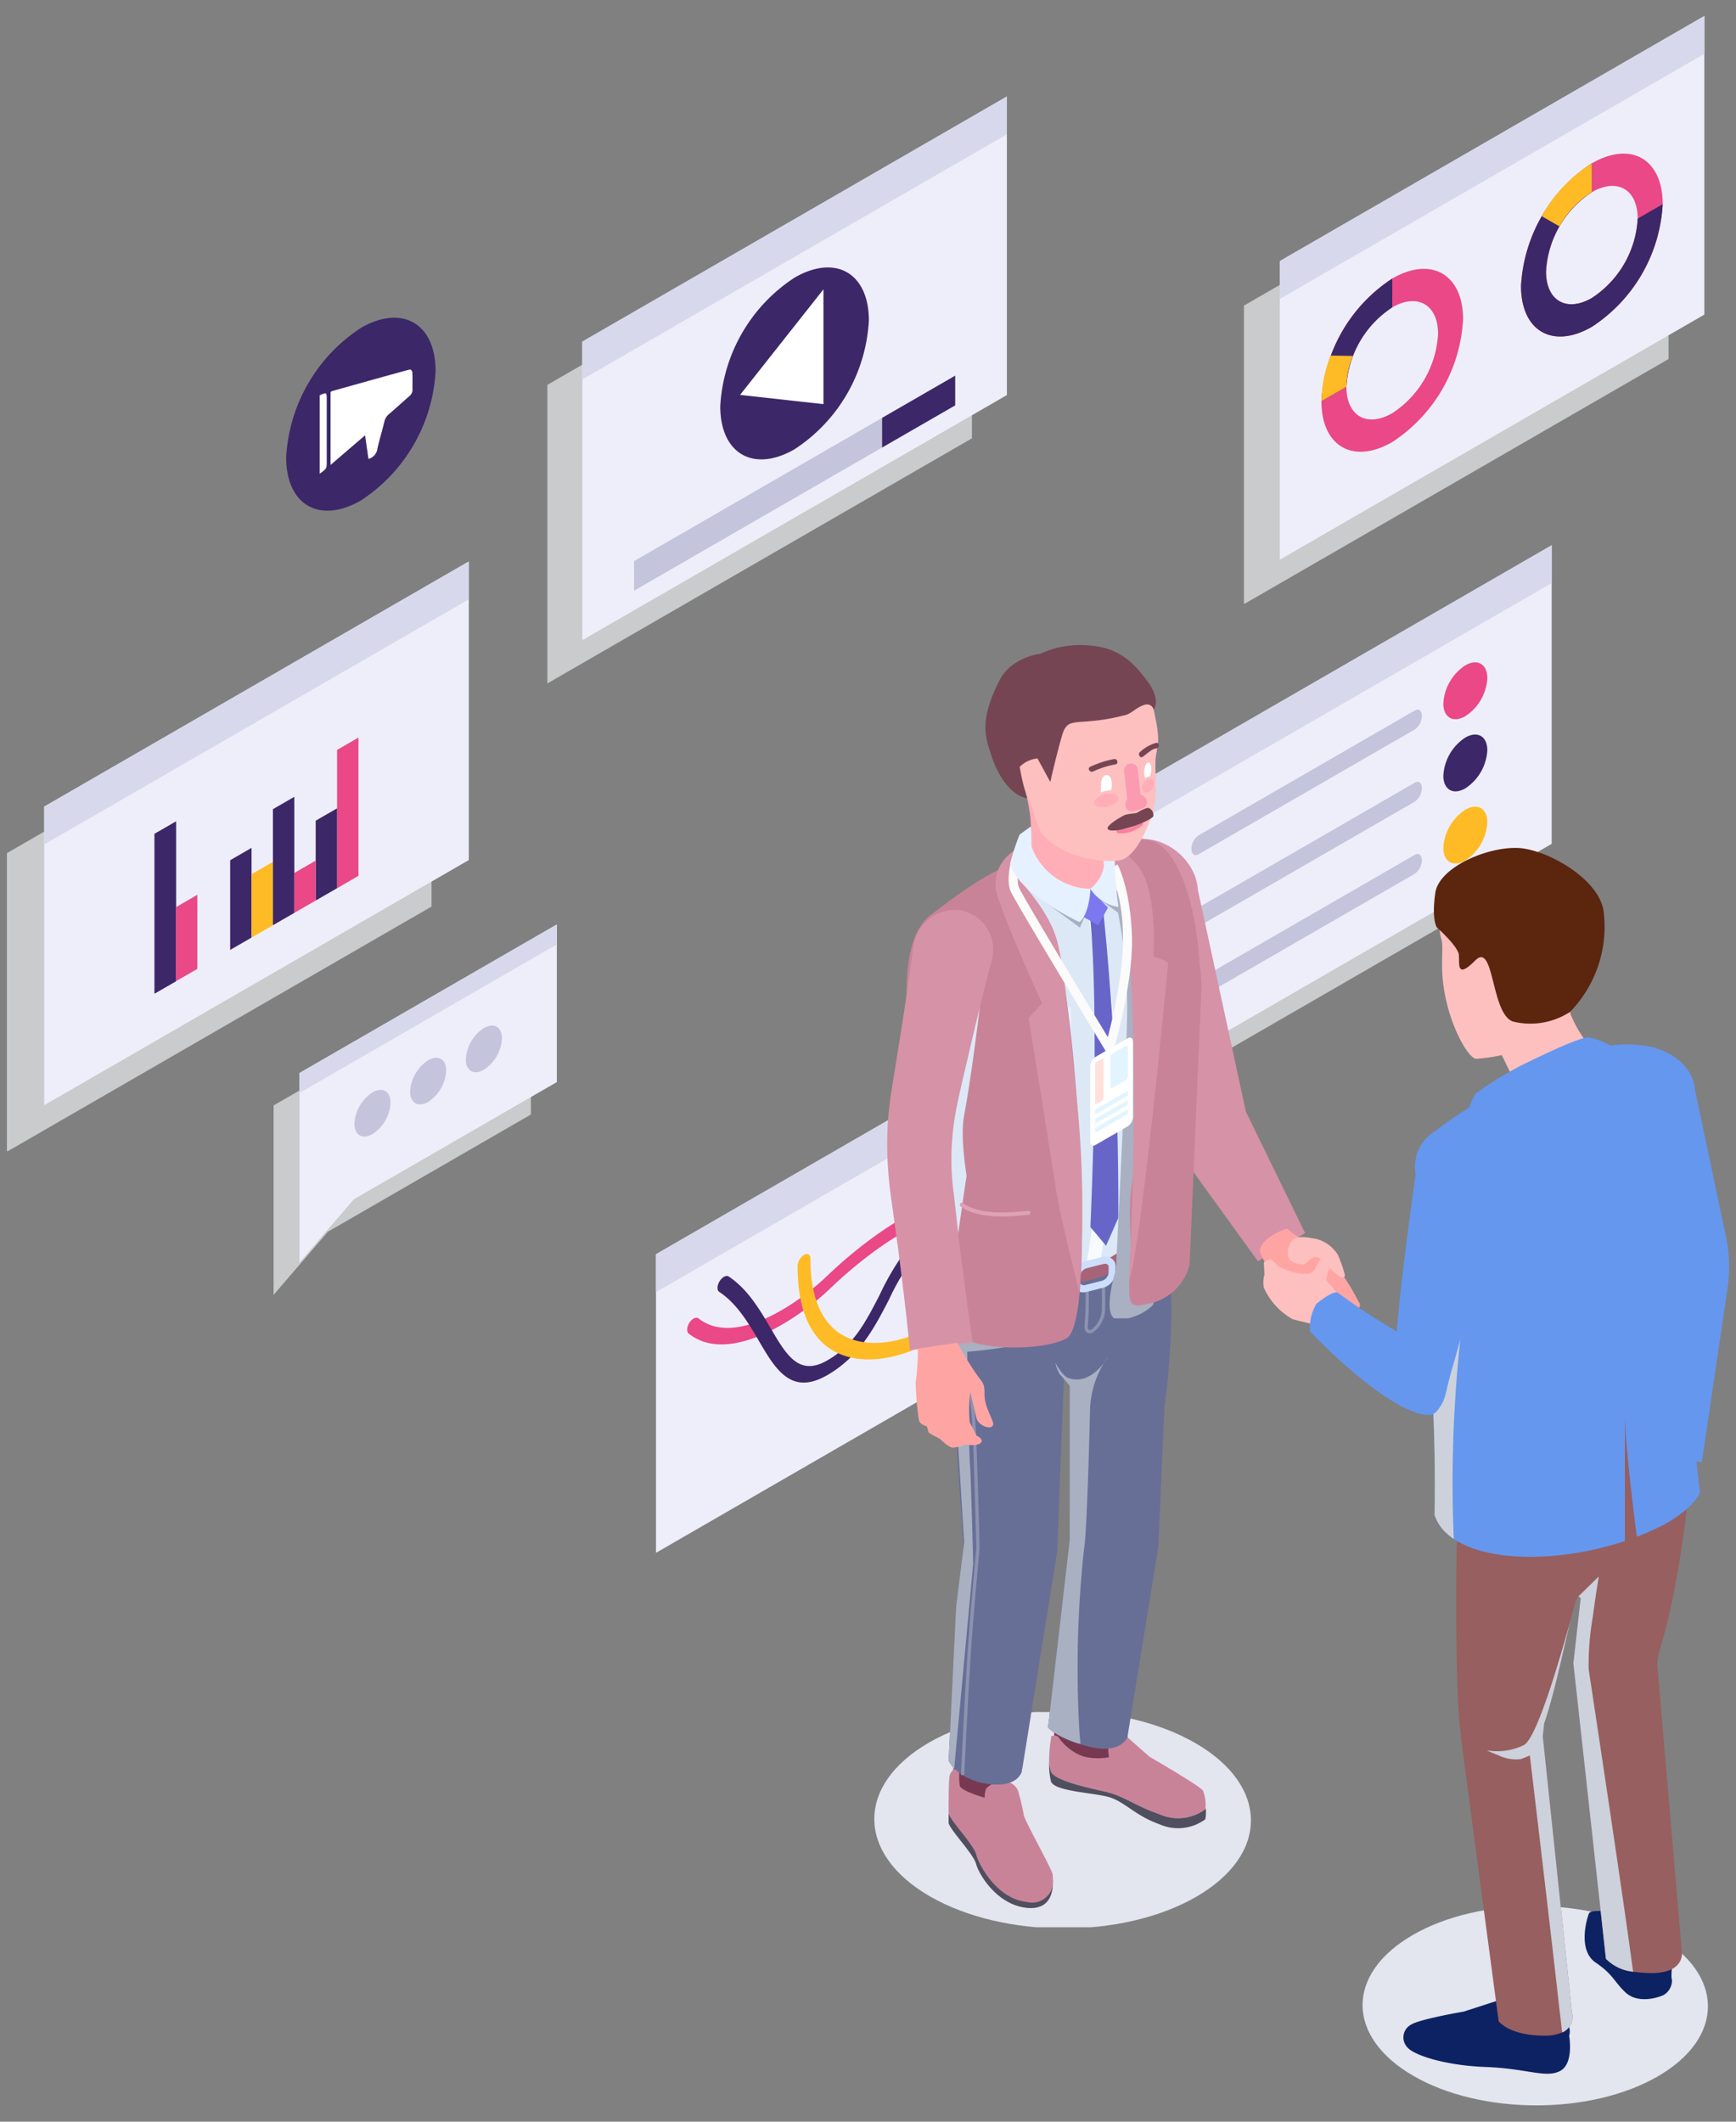 <svg xmlns="http://www.w3.org/2000/svg" xmlns:xlink="http://www.w3.org/1999/xlink" viewBox="0 0 180 220"><rect x="0" y="0" width="180" height="220" fill="#808080" stroke="none"/><defs><clipPath id="a"><rect x="43.222" y="135.665" width="68.819" height="25.357" fill="none"/></clipPath><clipPath id="b"><polygon points="87.25 135.597 112.041 135.597 68.017 161.015 43.224 161.015 87.25 135.597" fill="none"/></clipPath><filter id="d" x="30.607" y="-8401" width="94.05" height="32766" filterUnits="userSpaceOnUse" color-interpolation-filters="sRGB"><feFlood flood-color="#fff" result="bg"/><feBlend in="SourceGraphic" in2="bg"/></filter><mask id="c" x="30.607" y="-8401" width="94.05" height="32766" maskUnits="userSpaceOnUse"><g filter="url(#d)"/></mask><linearGradient id="e" x1="-702.529" y1="7220.587" x2="-700.756" y2="7220.587" gradientTransform="translate(-134166.034 -12908.975) rotate(-90) scale(18.592)" gradientUnits="userSpaceOnUse"><stop offset="0" stop-color="#fff"/><stop offset="0.013" stop-color="#fff"/><stop offset="1" stop-color="#231f20"/></linearGradient><clipPath id="f"><rect x="113.46" y="60.481" width="44.029" height="56.388" fill="none"/></clipPath><clipPath id="g"><rect x="28.362" y="99.137" width="26.687" height="35.11" fill="none"/></clipPath><filter id="i" x="30.607" y="101.438" width="94.05" height="93.735" filterUnits="userSpaceOnUse" color-interpolation-filters="sRGB"><feFlood flood-color="#fff" result="bg"/><feBlend in="SourceGraphic" in2="bg"/></filter><mask id="h" x="30.607" y="101.438" width="94.05" height="93.735" maskUnits="userSpaceOnUse"><g filter="url(#i)" style="isolation:isolate"><g clip-path="url(#a)"><g clip-path="url(#b)"><g mask="url(#c)"><rect x="45.302" y="114.124" width="64.66" height="68.366" transform="translate(-84.857 108.069) rotate(-48.461)" fill="url(#e)" style="mix-blend-mode:multiply"/></g></g></g></g></mask><clipPath id="j"><rect x="43.222" y="135.665" width="68.819" height="25.357" fill="none"/></clipPath><clipPath id="k"><polygon points="87.25 135.595 112.041 135.595 68.017 161.013 43.224 161.013 87.25 135.595" fill="none"/></clipPath><linearGradient id="l" x1="-702.529" y1="7220.587" x2="-700.756" y2="7220.587" gradientTransform="matrix(0, -18.592, 18.592, 0, -134166.008, -12909.257)" gradientUnits="userSpaceOnUse"><stop offset="0" stop-color="#cbd2d9"/><stop offset="0.013" stop-color="#cbd2d9"/><stop offset="1" stop-color="#eeeefa"/></linearGradient><clipPath id="m"><rect x="128.975" y="6.219" width="44.029" height="56.388" fill="none"/></clipPath><clipPath id="n"><rect x="0.718" y="62.962" width="44.029" height="56.388" fill="none"/></clipPath><clipPath id="o"><rect x="56.752" y="14.553" width="44.029" height="56.388" fill="none"/></clipPath><clipPath id="p"><rect x="90.652" y="177.521" width="39.051" height="22.315" fill="none"/></clipPath><clipPath id="q"><rect x="98.359" y="133.164" width="10.569" height="50.344" fill="none"/></clipPath><clipPath id="r"><rect x="95.643" y="99.964" width="6.463" height="32.929" fill="none"/></clipPath><clipPath id="s"><rect x="107.018" y="92.073" width="12.782" height="44.628" fill="none"/></clipPath><clipPath id="t"><rect x="108.654" y="140.783" width="6.234" height="40.004" fill="none"/></clipPath><clipPath id="u"><rect x="141.28" y="197.66" width="35.81" height="20.681" fill="none"/></clipPath><clipPath id="v"><rect x="163.134" y="163.372" width="6.205" height="41.091" fill="none"/></clipPath><clipPath id="w"><rect x="154.146" y="167.996" width="8.896" height="42.725" fill="none"/></clipPath><clipPath id="x"><rect x="148.173" y="126.09" width="5.244" height="33.472" fill="none"/></clipPath></defs><g style="isolation:isolate"><g style="mix-blend-mode:multiply"><g clip-path="url(#f)"><polygon points="113.468 116.86 157.494 91.443 157.494 60.484 113.468 85.902 113.468 116.86" fill="#c9cbcc"/></g></g><polygon points="116.862 112.919 160.888 87.5 160.888 56.54 116.862 81.957 116.862 112.919" fill="#eeeefa"/><polygon points="116.862 85.884 160.888 60.467 160.888 56.54 116.862 81.957 116.862 85.884" fill="#d8d8ed"/><path d="M149.655,72.945c0,1.455,1.019,2.045,2.28,1.318a5.038,5.038,0,0,0,2.281-3.948c0-1.456-1.022-2.047-2.281-1.321a5.043,5.043,0,0,0-2.28,3.951" fill="#ea4886"/><path d="M124.272,88.584,146.691,75.64a1.765,1.765,0,0,0,.738-1.408c0-.54-.332-.791-.738-.556L124.272,86.619a1.768,1.768,0,0,0-.738,1.409c0,.54.332.792.738.556" fill="#c4c4dc"/><path d="M149.655,80.428c0,1.454,1.019,2.045,2.28,1.318a5.044,5.044,0,0,0,2.281-3.95c0-1.457-1.022-2.045-2.281-1.318a5.041,5.041,0,0,0-2.28,3.95" fill="#3c2768"/><path d="M124.272,96.067l22.419-12.943a1.767,1.767,0,0,0,.738-1.409c0-.542-.332-.792-.738-.556L124.272,94.1a1.769,1.769,0,0,0-.738,1.41c0,.542.332.793.738.556" fill="#c4c4dc"/><path d="M149.655,87.91c0,1.455,1.019,2.044,2.28,1.316a5.041,5.041,0,0,0,2.281-3.949c0-1.457-1.022-2.046-2.281-1.318a5.044,5.044,0,0,0-2.28,3.951" fill="#ffbb25"/><path d="M124.272,103.547l22.419-12.942a1.769,1.769,0,0,0,.738-1.41c0-.542-.332-.791-.738-.556l-22.419,12.943a1.769,1.769,0,0,0-.738,1.41c0,.542.332.793.738.555" fill="#c4c4dc"/><g style="mix-blend-mode:multiply"><g clip-path="url(#g)"><polygon points="28.369 130.967 28.369 134.267 33.997 127.72 55.047 115.565 55.047 99.223 28.369 114.623 28.369 130.967" fill="#c9cbcc"/></g></g><polygon points="31.058 127.604 31.058 130.904 36.686 124.357 57.736 112.202 57.736 95.859 31.058 111.26 31.058 127.604" fill="#eeeefa"/><polygon points="31.058 113.331 57.681 97.961 57.681 95.89 31.058 111.26 31.058 113.331" fill="#d8d8ed"/><path d="M48.3,109.844c0,1.2.841,1.679,1.875,1.08a4.137,4.137,0,0,0,1.872-3.243c0-1.195-.838-1.676-1.872-1.081a4.145,4.145,0,0,0-1.875,3.244" fill="#c4c4dc"/><path d="M42.523,113.179c0,1.2.841,1.678,1.875,1.081a4.144,4.144,0,0,0,1.87-3.246c0-1.194-.837-1.678-1.87-1.078a4.14,4.14,0,0,0-1.875,3.243" fill="#c4c4dc"/><path d="M36.748,116.512c0,1.195.841,1.678,1.875,1.083a4.148,4.148,0,0,0,1.872-3.245c0-1.195-.839-1.68-1.872-1.079a4.135,4.135,0,0,0-1.875,3.241" fill="#c4c4dc"/><g mask="url(#h)"><g clip-path="url(#j)"><g clip-path="url(#k)"><rect x="45.302" y="114.122" width="64.66" height="68.366" transform="translate(-84.855 108.069) rotate(-48.462)" fill="url(#l)"/></g></g></g><polygon points="68.017 161.013 112.041 135.595 112.041 104.635 68.017 130.052 68.017 161.013" fill="#eeeefa"/><polygon points="68.017 133.98 112.041 108.562 112.041 104.635 68.017 130.052 68.017 133.98" fill="#d8d8ed"/><path d="M108.143,132.366a1.184,1.184,0,0,0,.238-.185,1.3,1.3,0,0,0,.385-1.213c-.126-.31-3.118-7.52-8.343-7.11-5.946.471-12.729,6.582-14.665,8.445-2.954,2.84-9.542,7.414-13.335,4.4-.236-.188-.656.011-.938.447s-.317.94-.079,1.131c4.253,3.375,11.522-1.642,14.771-4.767,1.826-1.753,8.2-7.509,13.719-7.942,4.706-.369,7.6,6.589,7.625,6.658.1.246.355.291.622.134" fill="#ea4886"/><path d="M85.779,142.59c3.335-1.928,4.892-4.93,6.4-7.838a24.713,24.713,0,0,1,4.536-6.714c4.676-4.6,8.542-1.828,8.581-1.8.241.181.661-.029.936-.467s.307-.94.066-1.119c-.181-.135-4.488-3.255-10.024,2.191a27.6,27.6,0,0,0-5.1,7.5c-1.492,2.875-2.667,5.142-5.389,6.716-2.937,1.695-4.244-.539-5.894-3.362-1.107-1.885-2.359-4.029-4.341-5.338-.25-.167-.672.062-.942.5s-.282.937-.03,1.1c1.851,1.221,3.059,3.285,4.125,5.109,1.711,2.921,3.326,5.685,7.082,3.517" fill="#3c2768"/><path d="M96.328,139.189l7.246-4.182a1.474,1.474,0,0,0,.664-1.154c0-.422-.3-.6-.664-.384l-7.246,4.184c-4.014,2.317-12.3,3.621-12.3-7.149,0-.427-.3-.595-.665-.384a1.467,1.467,0,0,0-.665,1.15c0,11.931,9.185,10.485,13.634,7.919" fill="#ffbb25"/><g style="mix-blend-mode:multiply"><g clip-path="url(#m)"><polygon points="128.982 62.645 173.008 37.228 173.008 6.269 128.982 31.687 128.982 62.645" fill="#c9cbcc"/></g></g><polygon points="132.693 58.039 176.719 32.622 176.719 1.659 132.693 27.077 132.693 58.039" fill="#eeeefa"/><polygon points="132.693 31.004 176.719 5.587 176.719 1.659 132.693 27.077 132.693 31.004" fill="#d8d8ed"/><path d="M144.359,28.881A16.233,16.233,0,0,0,137.015,41.6c0,4.681,3.289,6.582,7.344,4.238A16.229,16.229,0,0,0,151.7,33.122c0-4.684-3.289-6.58-7.345-4.241m0,13.964c-2.624,1.517-4.752.288-4.752-2.742a10.494,10.494,0,0,1,4.752-8.228c2.623-1.517,4.751-.289,4.751,2.742a10.5,10.5,0,0,1-4.751,8.228" fill="#ea4886"/><path d="M144.359,28.881v2.993a10.5,10.5,0,0,0-4.752,8.229l-2.592,1.5a16.233,16.233,0,0,1,7.344-12.719" fill="#3c2768"/><path d="M140.276,36.906a8.835,8.835,0,0,0-.668,3.2L137.015,41.6a13.433,13.433,0,0,1,.952-4.728Z" fill="#ffbb25"/><path d="M165.054,16.933a16.231,16.231,0,0,0-7.344,12.719c0,4.682,3.289,6.582,7.344,4.239A16.234,16.234,0,0,0,172.4,21.174c0-4.685-3.288-6.581-7.344-4.241m0,13.964c-2.624,1.517-4.752.287-4.752-2.743a10.5,10.5,0,0,1,4.752-8.227c2.623-1.517,4.751-.289,4.751,2.741a10.5,10.5,0,0,1-4.751,8.229" fill="#ea4886"/><path d="M165.054,16.933v2.992a10.505,10.505,0,0,0-4.752,8.229c0,3.03,2.128,4.26,4.752,2.743a10.5,10.5,0,0,0,4.751-8.229l2.593-1.494a16.234,16.234,0,0,1-7.344,12.717c-4.055,2.343-7.344.443-7.344-4.239a16.231,16.231,0,0,1,7.344-12.719" fill="#3c2768"/><path d="M165.054,16.933v2.992a9.733,9.733,0,0,0-3.36,3.548l-1.835-1.056a15,15,0,0,1,5.195-5.484" fill="#ffbb25"/><g style="mix-blend-mode:multiply"><g clip-path="url(#n)"><polygon points="0.716 119.423 44.74 94.006 44.74 63.045 0.716 88.463 0.716 119.423" fill="#c9cbcc"/></g></g><polygon points="4.586 114.599 48.61 89.18 48.61 58.219 4.586 83.637 4.586 114.599" fill="#eeeefa"/><polygon points="4.586 87.564 48.61 62.147 48.61 58.219 4.586 83.637 4.586 87.564" fill="#d8d8ed"/><polygon points="34.951 92.098 37.169 90.816 37.169 76.478 34.951 77.758 34.951 92.098" fill="#ea4886"/><polygon points="32.734 93.377 34.951 92.098 34.951 83.817 32.734 85.098 32.734 93.377" fill="#3c2768"/><polygon points="16.029 103.021 18.245 101.743 18.245 85.185 16.029 86.463 16.029 103.021" fill="#3c2768"/><polygon points="16.029 103.021 18.245 101.743 18.245 85.185 16.029 86.463 16.029 103.021" fill="#3c2768"/><polygon points="18.245 101.743 20.464 100.462 20.464 92.78 18.245 94.063 18.245 101.743" fill="#ea4886"/><polygon points="23.865 98.498 26.081 97.22 26.081 87.914 23.865 89.197 23.865 98.498" fill="#3c2768"/><polygon points="28.299 95.938 30.516 94.657 30.516 82.622 28.299 83.905 28.299 95.938" fill="#3c2768"/><polygon points="26.081 97.22 28.3 95.938 28.3 89.365 26.081 90.648 26.081 97.22" fill="#ffbb25"/><polygon points="30.516 94.657 32.734 93.377 32.734 89.237 30.516 90.518 30.516 94.657" fill="#ea4886"/><g style="mix-blend-mode:multiply"><g clip-path="url(#o)"><polygon points="56.754 70.867 100.778 45.45 100.778 14.488 56.754 39.907 56.754 70.867" fill="#c9cbcc"/></g></g><polygon points="60.377 66.382 104.401 40.965 104.401 10.006 60.377 35.424 60.377 66.382" fill="#eeeefa"/><polygon points="60.377 39.349 104.401 13.93 104.401 10.006 60.377 35.424 60.377 39.349" fill="#d8d8ed"/><path d="M74.682,42.132c0,4.915,3.451,6.908,7.708,4.449a17.035,17.035,0,0,0,7.7-13.348c0-4.913-3.448-6.906-7.7-4.447a17.027,17.027,0,0,0-7.708,13.346" fill="#3c2768"/><polygon points="85.382 41.907 85.382 30 76.734 40.949 85.382 41.907" fill="#fff"/><polygon points="65.742 58.181 99.036 38.956 99.036 42.033 65.742 61.253 65.742 58.181" fill="#c4c4dc"/><polygon points="91.465 43.329 99.037 38.956 99.037 42.033 91.465 46.402 91.465 43.329" fill="#3c2768"/><path d="M29.671,47.422c0,4.941,3.468,6.943,7.745,4.473a17.118,17.118,0,0,0,7.748-13.417c0-4.94-3.469-6.944-7.748-4.473a17.127,17.127,0,0,0-7.745,13.417" fill="#3c2768"/><path d="M38.205,47.587a1.269,1.269,0,0,0,.932-1.082c.208-.922.492-1.857.717-2.783a1.4,1.4,0,0,1,.5-.8c.688-.592,1.367-1.217,2.053-1.813a.885.885,0,0,0,.367-.76c-.018-.563.018-1.162-.019-1.716-.009-.166-.156-.348-.286-.314-2.681.729-5.373,1.486-8.063,2.241a1.068,1.068,0,0,0-.131.1v7.55c1.213-1.042,2.378-2.041,3.578-3.07.121.837.235,1.625.352,2.449" fill="#fff"/><path d="M33.15,49.123c.725-.532.727-.532.727-1.254q0-3.221,0-6.438c0-.76,0-.759-.727-.454Z" fill="#fff"/><polygon points="135.324 127.857 128.79 114.466 129.28 115.712 123.875 90.758 115.809 92.509 121.214 117.461 121.39 118.269 121.709 118.71 130.433 130.786 135.324 127.857" fill="#d692a6"/><path d="M130.652,129.882a37.5,37.5,0,0,0,1.777,3.338c.432.539,3,2.586,3.11,2.676s2.4,1.624,2.4,1.624.784,0,.86-.162-.052-.173.079-.16.819.662.928.651.579-.263.541-.38.311-.191.381-.178a.567.567,0,0,0,.193-.757,2.106,2.106,0,0,1-.28-.553s.547-.515.316-.866-.528-1.111-1.608-2.73a8.577,8.577,0,0,0-3.312-3.266,15.466,15.466,0,0,1-2.6-1.727s-2.95.946-2.781,2.49" fill="#fea5a4"/><g style="mix-blend-mode:multiply"><g clip-path="url(#p)"><path d="M124.027,196.682c-7.6,4.39-19.964,4.366-27.611-.048s-7.69-11.555-.09-15.945,19.967-4.364,27.616.053,7.688,11.555.085,15.94" fill="#e3e5ef"/></g></g><path d="M104.372,183.4l.536,4.387s-5.955-1.655-6.055-2.888a35.5,35.5,0,0,1,.122-3.989Z" fill="#773952"/><path d="M115.661,178.919l.618,4.387s-6.842-1.653-6.959-2.886a31.224,31.224,0,0,1,.144-3.991Z" fill="#773952"/><path d="M105.541,185.642a1.6,1.6,0,0,0-1.282-.914,2.412,2.412,0,0,0-2.016.747,2.7,2.7,0,0,0-.147.933s-2.4-.681-2.577-1.22a6.3,6.3,0,0,1,.008-1.879,1.049,1.049,0,0,0-1.067.848c-.142.871-.087,4.236-.095,4.831s2.585,3.242,2.846,4.279,2.136,4.244,5.274,4.557,2.664-2.9,2.667-3.409-2.977-5.693-3.01-6.267a22.485,22.485,0,0,0-.6-2.506" fill="#c98398"/><path d="M106.484,197.216c-3.135-.308-5.015-3.9-5.271-4.93s-2.855-3.689-2.846-4.281c0-.215,0-.723-.006-1.324,0,.766.008,2.041.006,2.307-.009.59,2.585,3.242,2.846,4.279s2.136,4.244,5.271,4.557c2.591.253,2.719-1.953,2.686-2.947a2.164,2.164,0,0,1-2.686,2.339" fill="#504f60"/><path d="M122.358,88.579c2.014,1.865,2.446,4.629.966,6.184s-3.405.8-5.424-1.055-3.355-4.141-1.872-5.69,4.313-1.305,6.33.561" fill="#d692a6"/><polygon points="110.92 136.154 110.922 159.846 110.966 159.314 108.688 179.02 116.893 180.16 120.074 160.579 120.101 160.414 120.118 160.045 121.146 136.377 110.92 136.154" fill="#676f97"/><path d="M119.737,125.973s2.76,2.777,1.274,17.726c-.095.959-1.448,10.757-1.448,10.757s-8.9-11.286-9.647-11.9c-.849-.7-3.584-16.62.964-17.956s8.857,1.371,8.857,1.371" fill="#676f97"/><polygon points="98.214 134.953 99.888 160.377 99.918 159.753 98.361 182.599 105.986 183.468 109.619 160.864 109.627 160.8 109.649 160.242 110.615 134.783 98.214 134.953" fill="#676f97"/><path d="M99.968,159.944l-.833,6.641-.775,16s.933,1.971,4.114,2.4,3.5-1.376,3.5-1.376Z" fill="#676f97"/><path d="M99.979,184.061c0-.074.381-7.975.669-12.392s.917-11.063.923-11.132c-.011-.529-.3-12.5-.528-14.38-.231-1.868-1.467-15.616-1.48-15.757l-.341.035c.011.138,1.247,13.885,1.478,15.767.229,1.86.525,14.2.528,14.324-.006.045-.634,6.7-.925,11.122s-.664,12.323-.67,12.4Z" fill="#8c92b0"/><path d="M96.293,125.981s-.313,11.826,2.944,16a6.528,6.528,0,0,0,10.368.274c2.194-2.645,5.051-1.156,2.526-15.94-1.171-6.87-15.838-.335-15.838-.335" fill="#676f97"/><g style="mix-blend-mode:multiply"><g clip-path="url(#q)"><path d="M108.783,133.268s.895,5.065-1.747,5.83a41.41,41.41,0,0,1-6.754,1.063s.193,10.6.294,11.72.332,10.232.332,10.232l-1.979,21.35-.569-.879.776-16,.833-6.638-1.4-22.616Z" fill="#a8b0c2"/></g></g><path d="M99.588,138.041c2.583,0,4.335-3.118,4.409-3.253l-.3-.17c-.019.037-1.734,3.077-4.12,3.077-.095,0-.191,0-.291-.013l-.036.34a2.932,2.932,0,0,0,.335.019" fill="#8c92b0"/><path d="M112.985,138.253a.8.8,0,0,0,.343-.087,3.081,3.081,0,0,0,1.262-2.661c.025-.762-.021-3.813-.062-4.188l-.34.043c.032.313.084,3.335.06,4.132a2.769,2.769,0,0,1-1.073,2.365.293.293,0,0,1-.28.03c-.087-.062-.128-.25-.1-.5.171-1.61.133-5.873-.171-6.083l-.085-.056-.1.046.079.151v0l-.134.085a29.177,29.177,0,0,1,.071,5.818c-.054.5.1.723.245.821a.5.5,0,0,0,.286.082" fill="#8c92b0"/><path d="M119.714,129.515s1.88-11.377,3.945-20.327-.239-20.519-4.082-21.946c-2.171-.808-7.587-.077-13.037,1.69-4.2,1.361-7.566,4.1-9.949,5.865-5.484,4.058-.553,21.011-.7,23.344s-1.3,9.8-.583,11.231,12.42,7.345,24.411.143" fill="#c98398"/><path d="M111,87.954l3.358.144s2.817,3.117,3.769,11.611c.792,7.053-.8,25.193-1.766,31.5a23.655,23.655,0,0,1-7.3,1.735c.044-2.586,1.072-19.628.776-32.259-.106-4.534-5.364-10.224-5.206-11.021a20.24,20.24,0,0,1,1.905-.736A25.224,25.224,0,0,1,111,87.954" fill="#dde8f6"/><polygon points="109.163 106.025 109.961 106.002 109.936 103.097 109.139 103.121 109.163 106.025" fill="#5c8bff"/><polygon points="108.223 106.358 109.02 106.334 108.995 103.429 108.198 103.453 108.223 106.358" fill="#ff8b9a"/><polygon points="111.066 104.399 111.033 110.804 108.421 112.536 105.144 111.782 105.25 105.502 111.066 104.399" fill="#e6f1ff"/><path d="M113.787,132.534a111.621,111.621,0,0,0-.06-40.5l-1.355.255a110.109,110.109,0,0,1,.074,39.945Z" fill="#f7fbff"/><path d="M114.422,94.752a298.135,298.135,0,0,1,1.53,31.537l-1.268,2.886-1.622-1.94c.99-23.633-.017-31.927-.017-31.927Z" fill="#6865c9"/><path d="M106.094,133.751a41.3,41.3,0,0,0,6.228-.047c4.322-.322,6.469-2.1,7.438-3.482l.223-1.642a11.262,11.262,0,0,1-7.783,3.76c-6.471.481-11.119-.332-14.208-2.492l-.786,1.116a17.411,17.411,0,0,0,8.888,2.787" fill="#676f97"/><path d="M104.988,133.632a43.444,43.444,0,0,0,6.188-.59,11.756,11.756,0,0,0,7.838-3.957c-.085-1.672-.6-1.547-.6-1.547a10.682,10.682,0,0,1-7.445,4.138c-6.4.757-11.071.412-14.279-1.632L95.98,131.2a17.512,17.512,0,0,0,9.008,2.437" fill="#a76478"/><path d="M111.626,133.778a.99.99,0,0,1-.359-.813l.008-.649a1.73,1.73,0,0,1,1.3-1.544l1.69-.43a1.167,1.167,0,0,1,1.04.186.991.991,0,0,1,.362.813l-.011.651a1.729,1.729,0,0,1-1.3,1.539l-1.689.43a1.488,1.488,0,0,1-.319.046,1.089,1.089,0,0,1-.718-.229m2.765-2.713-1.69.43a.941.941,0,0,0-.708.779l-.011.651a.292.292,0,0,0,.109.252.514.514,0,0,0,.449.062l1.69-.428a.956.956,0,0,0,.708-.782l.01-.648a.309.309,0,0,0-.108-.255.434.434,0,0,0-.283-.085.811.811,0,0,0-.166.024" fill="#ccdefb"/><path d="M107.433,134.7a8.285,8.285,0,0,0,.016-3.027l-.751.114a7.641,7.641,0,0,1,.025,2.65Z" fill="#676f97"/><g style="mix-blend-mode:multiply"><g clip-path="url(#r)"><path d="M101.868,132.816c-1.2-.64-4.283-.92-4.234-2.084.2-4.674,1.273-16.872-1.554-25.841-.161-.513-.308-1-.436-1.462l6.464-3.436s-1.089,10.091-2.137,15.629c-.767,4.074,1.614,12.123,1.9,17.194" fill="#dde8f6"/></g></g><path d="M109.825,99.974c1.619,4.444,3.992,36.956.764,38.8-2.558,1.465-12.27,1.534-12.278-1.955s5.007-35.242,5.007-35.242,5.949-3.144,6.507-1.608" fill="#c98398"/><path d="M105.363,88.1a4.044,4.044,0,0,0-1.824,5.137c1.222,3.663,4.512,10.8,4.512,10.8l-1.4,1.5s2.509,15.53,2.865,17.956,2.365,10.362,2.365,10.362a109.682,109.682,0,0,0-.237-19.894c-.724-7.04-1.208-13.357-2.054-16.466s-3.881-6.208-3.881-6.208Z" fill="#d692a6"/><path d="M117.351,132.152a8.352,8.352,0,0,0,.016-3.027l-.751.114a7.64,7.64,0,0,1,.025,2.65Z" fill="#676f97"/><path d="M97,132.989l.691-.3a7.8,7.8,0,0,1-.139-2.65l-.753-.066a8.289,8.289,0,0,0,.2,3.019" fill="#676f97"/><path d="M94.765,97.779c-.48,3.431-.967,6.857-1.519,10.269l-.83,5.171a35.052,35.052,0,0,0-.427,5.722,41.736,41.736,0,0,0,.457,5.626l.71,5.134c.427,3.431.863,6.865,1.189,10.306l6.523-.818c-.533-3.415-.96-6.851-1.393-10.28l-.582-5.15a25.98,25.98,0,0,1-.218-4.717,28.531,28.531,0,0,1,.585-4.582c.343-1.6.751-3.351,1.146-5.014.773-3.367,1.611-6.729,2.46-10.086Z" fill="#d692a6"/><path d="M102.307,145.835c-.509-1.427.13-1.892-.716-2.867a29.1,29.1,0,0,1-2.308-3.737l-4.115.609a22.136,22.136,0,0,1-.231,3.484,30.588,30.588,0,0,0,.346,3.946c.09.433.811.63.811.63a3.066,3.066,0,0,1,.16.571c0,.133,1.209.721,1.209.721s.827.863,1.311.909a3.549,3.549,0,0,0,1.323-.325s1.143.229,1.578-.151-.433-.768-.433-.768a11.888,11.888,0,0,0-.694-1.35,14.168,14.168,0,0,1,.06-3.176s.517,2.208.654,2.767,1.118,1.092,1.543.847.01-.68-.5-2.11" fill="#fea5a4"/><path d="M102.91,99.214a4.38,4.38,0,0,1-4.781,3.755A4.125,4.125,0,0,1,94.7,98.13a4.375,4.375,0,0,1,4.781-3.755,4.127,4.127,0,0,1,3.432,4.839" fill="#d692a6"/><path d="M116.277,179.588l2.912,2.57s5.388,3.118,5.552,3.532a3.922,3.922,0,0,1,.236,1.914,4.766,4.766,0,0,1-4.727.539c-2.7-.967-3.671-1.879-5.469-2.309s-5.334-1.135-5.8-2.11.03-3.7.03-3.7.563-.221.789.183a5.372,5.372,0,0,0,2.487,1.916,6.362,6.362,0,0,0,2.7.085,5.675,5.675,0,0,1-.046-1.52c.119-.382,1.341-1.1,1.341-1.1" fill="#c98398"/><path d="M124.978,187.6a4.745,4.745,0,0,1-4.727.536c-2.7-.962-3.671-1.873-5.47-2.306s-5.333-1.135-5.8-2.113a2.983,2.983,0,0,1-.193-1.132,7.434,7.434,0,0,0,.193,2.168c.469.978,4,1.1,5.8,1.536s2.771,1.922,5.47,2.884a4.755,4.755,0,0,0,4.727-.534,4.779,4.779,0,0,0,.049-1.17.281.281,0,0,1-.049.131" fill="#504f60"/><path d="M112.852,153.585l-1.533,9.771-2.666,15.759s.808,1.032,3.9,1.9c3.76,1.071,4.378-.956,4.378-.956Z" fill="#676f97"/><g style="mix-blend-mode:multiply"><g clip-path="url(#s)"><path d="M119.754,134.193s-.047.967-.278,1.195a5.422,5.422,0,0,1-3.513,1.433c-1.892,0-.259-5.188-.259-5.188s1.119-21.781,1.173-26.989a51.914,51.914,0,0,0-.95-10l-2.487-1.805-1.469,3.346-4.953-3.643,1.774-.056,5.783-.438,3.059.805.28,22.78.985,15.576-.24,3.117s1.418-1.8,1.095-.135" fill="#a8b0c2"/></g></g><path d="M117.2,129.967c.158-1.826-.231-3.354.076-6.572.338-2.288.637-4.667.768-6.979.084-1.5.111-3.082.1-4.695a85.833,85.833,0,0,0-.017-12.01,34.5,34.5,0,0,0-1.363-6.66c-.079-.653-.134-1.017-.134-1.017l-.955-1.762c-.182-.386-.359-.718-.519-.994l4.533-.944s4.822,7.043,4.89,13.971l-1.235,28.821a5.485,5.485,0,0,1-4.395,4.087c-1.867.423-2.008.205-1.782-3.651.089-.046-.058-1.547.032-1.595" fill="#c98398"/><path d="M113.466,87.33s1.67-.465,4.19,2.051,1.927,9.8,1.927,9.8,1.565.454,1.538.752c-3.062,31.747-4.058,32.89-4.058,32.89s.939-16.395.229-31.123c-.629-13.08-3.826-14.366-3.826-14.366" fill="#d692a6"/><path d="M115.185,109.876l.3-1.026c.087-.289,2.09-7.247,1.877-12.028-.212-4.807-1.436-7.09-1.491-7.185l-.822.451a17.168,17.168,0,0,1,1.375,6.777c.157,3.553-1,8.533-1.557,10.678-3.268-5.4-8.722-14.449-9.184-15.451-.452-.978.16-3.093.435-3.821l-.876-.335c-.117.311-1.108,3.048-.417,4.549.643,1.377,9.435,15.863,9.808,16.477Z" fill="#fbfbfb"/><path d="M106.322,82.025c.689,2.9.659,3.718.422,7.234-.139,2.171,1.508,3.274,3.293,3.612a6.152,6.152,0,0,0,3.075-.165c2.122-.781,1.42-2.408,1.3-3.287a8.78,8.78,0,0,1,.319-2.233c.255-1.156.579-2.293.579-2.293l-4.719-5.86s-4.947.093-4.264,2.992" fill="#ffadb7"/><polygon points="113.048 92.161 114.877 94.114 113.881 95.948 112.129 94.957 112.169 94.362 113.048 92.161" fill="#7c78f0"/><path d="M106.928,86.272l.027,1.518a6.627,6.627,0,0,0,6.093,4.371c.022.758-.307,2.876-1.134,3.442-2.991-1.43-6.673-3.915-7.182-6.028a24.973,24.973,0,0,1,.977-3.024l1.181-.866Z" fill="#e6f1ff"/><path d="M114.391,88.393a4.519,4.519,0,0,1,.079,1.368,3.764,3.764,0,0,1-1.421,2.4,4.3,4.3,0,0,0,2.914,1.884,40.166,40.166,0,0,1-.378-4.951c-.062-1.416-1.464-1.751-1.194-.7" fill="#e6f1ff"/><path d="M113.617,67.393s4.912,1.456,5.818,5.363.675,4.053.43,5.567.362,3.96-.495,6.381-2,4.2-3.176,4.483c-.928.224-5.3.237-7.949-2.474-.71-.733-1.088-2.684-1.491-3.649-1.9-4.578-3.7-8.769-1.464-12.687,1.573-2.742,5.862-3.821,8.327-2.984" fill="#febfbf"/><path d="M119.373,79.942c-.051.476-.258.845-.46.826s-.329-.414-.277-.885.253-.842.457-.823.332.409.28.882" fill="#fff"/><path d="M118.263,82.164c.225.175.672-.043.995-.487s.4-.946.177-1.124-.669.045-1,.492-.4.946-.176,1.119" fill="#febfbf"/><path d="M118.6,82.11c.236.184.626.051.873-.3a.741.741,0,0,0,.025-.973c-.237-.18-.626-.042-.874.309a.728.728,0,0,0-.024.964" fill="#ffadb7"/><path d="M114.167,81.212c-.011.314-.027,1-.027,1a1.447,1.447,0,0,1,.547-.143c.332.026.618.141.59-.866-.011-.436-.185-.816-.517-.84s-.579.412-.593.85" fill="#fff"/><path d="M113.782,82.373s.585.662,1.135.622.99-.311.987-.595-.446-.486-1-.441a2.863,2.863,0,0,0-1.126.414" fill="#febfbf"/><path d="M115.658,79.256a9.536,9.536,0,0,0-2.327.742c-.334.148-.623-.343-.288-.489a10.2,10.2,0,0,1,2.463-.8c.362-.059.514.491.152.547" fill="#754554"/><path d="M118.217,77.97a4,4,0,0,1,1.668-.943c.365-.03.362.539,0,.571-.438.04-1.031.614-1.379.866-.3.216-.58-.281-.289-.494" fill="#754554"/><path d="M103.646,70.532c1.214-2.406,4.234-2.746,4.234-2.746a9.835,9.835,0,0,1,5.277-.831c3.135.255,4.6,2.094,5.731,3.569,1.584,2.075.732,3.053.732,3.053l-.011-.029a.711.711,0,0,0-.925-.465c-.884.263-1.306.89-2.025,1.071-5.059,1.3-5.9-.072-6.542,2.12-.642,2.214-1.213,4.816-1.213,4.816l-1.328-2.445a3,3,0,0,0-1.848.874,27.477,27.477,0,0,0,.765,3.25s-2.243-.14-3.685-4.379c-.542-1.746-1.423-3.46.838-7.858" fill="#754554"/><path d="M118.478,85.547a3.494,3.494,0,0,1-2.507.861.209.209,0,0,1,0-.418,3.081,3.081,0,0,0,2.213-.736c.19-.191.484.107.294.293" fill="#fb7f9e"/><path d="M117.837,84.308s.953-.59,1.263-.529a.778.778,0,0,1,.482.853c-.06.349-3.081,1.611-4.376,1.475s1.263-1.56,1.5-1.629,1.129-.17,1.129-.17" fill="#754554"/><path d="M117.68,83.716h0a.72.72,0,0,0,.642-.776L117.98,79.8a.7.7,0,0,0-.776-.622.728.728,0,0,0-.645.778L116.9,83.1a.692.692,0,0,0,.778.617" fill="#fc9ab2"/><path d="M117.585,84.106l.843-.26a.691.691,0,0,0,.466-.851.9.9,0,0,0-1.135-.59l-.411.131a.914.914,0,0,0-.618,1.129.67.67,0,0,0,.855.441" fill="#fc9ab2"/><path d="M113.482,83.28c.079.356.693.51,1.371.35s1.159-.579,1.078-.932-.691-.508-1.366-.348-1.16.576-1.083.93" fill="#ffadb7"/><path d="M106.649,125.968c-2.136.2-5.211.467-7.046-.867-.215-.159,0-.521.213-.361,1.763,1.283,4.759,1,6.833.813.269-.024.267.391,0,.415" fill="#dea2b4"/><g style="mix-blend-mode:multiply"><g clip-path="url(#t)"><path d="M108.653,179.11s.721.922,3.391,1.759c-.047-.454-.09-.922-.128-1.4a114.572,114.572,0,0,1,.5-19c.128-.64.259-3.308.376-6.511.09-2.479.169-5.275.228-7.7a9.941,9.941,0,0,1,1.864-5.567s-1.692,3.085-4.136,2.184c-.457-.167-.98-.957-1.309-1.549a3.217,3.217,0,0,0,.476,1.225c.126.1.488.526,1,1.137v15.988l-2.2,19.023Z" fill="#a8b0c2"/></g></g><path d="M133.87,130.73a.53.53,0,0,1-.242-.213,1.9,1.9,0,0,1,.5-2.014c.59-.407,1.535-.162,2.177-.077a3.666,3.666,0,0,1,2,1.143,3.021,3.021,0,0,1,.4.523,12.761,12.761,0,0,1,.691,1.935.391.391,0,0,1,.043.284.286.286,0,0,1-.313.16.734.734,0,0,1-.329-.179,12.448,12.448,0,0,1-1.4-1.28c-.291-.311-.664-.774-1.138-.652-.432.112-.647.678-1.189.742a2.055,2.055,0,0,1-1.162-.351.078.078,0,0,1-.03-.021" fill="#febfbf"/><path d="M113.583,118.726l3.358-1.94a1.282,1.282,0,0,0,.541-1.031v-7.7c0-.393-.242-.58-.541-.4l-3.358,1.937a1.283,1.283,0,0,0-.537,1.029v7.7c0,.4.24.577.537.407" fill="#fff"/><path d="M115.35,112.789l1.379-.8a.51.51,0,0,0,.216-.41v-2.973c0-.163-.1-.234-.216-.168l-1.379.8a.525.525,0,0,0-.215.418v2.968c0,.16.095.234.215.165" fill="#e2f4ff"/><polygon points="113.561 115.561 116.944 113.607 116.944 113.11 113.561 115.061 113.561 115.561" fill="#e2f4ff"/><polygon points="113.561 116.512 116.944 114.559 116.944 114.062 113.561 116.012 113.561 116.512" fill="#e2f4ff"/><polygon points="113.561 117.463 116.944 115.51 116.944 115.013 113.561 116.964 113.561 117.463" fill="#e2f4ff"/><polygon points="113.561 114.527 114.421 114.03 114.421 109.696 113.561 110.19 113.561 114.527" fill="#ffe0db"/><g style="mix-blend-mode:multiply"><g clip-path="url(#u)"><path d="M171.883,215.306c-6.969,4.026-18.306,4-25.321-.048s-7.049-10.59-.077-14.617,18.307-4,25.322.048,7.048,10.593.076,14.617" fill="#e3e5ef"/></g></g><path d="M131.106,132.12a3.381,3.381,0,0,0-.073,1.371,7.025,7.025,0,0,0,3,3.3c.084.032,2.9.721,2.991.731,1.284.141,3.05-2.03,3.05-2.03a27.365,27.365,0,0,1-2.544-2.732c-.06-.152.052-.354.073-.5a1.774,1.774,0,0,1,.18-.569c.16-.313.539-.643.471-.991a.563.563,0,0,0-.15-.279c-.278-.3-.7-.144-1,.04-.341.2-.447.542-.632.877a1.626,1.626,0,0,1-.56.667,1.467,1.467,0,0,1-.474.077,2.329,2.329,0,0,1-.487.008,7.942,7.942,0,0,1-2.411-.776,4.084,4.084,0,0,0-.773-.734s-.732.162-.724.37.06,1.172.06,1.172" fill="#febfbf"/><path d="M176.457,151.626l2.67-18.071a15.442,15.442,0,0,0-.177-5.376l-3.375-15.972-5.551,1.172,3.374,15.969a9.778,9.778,0,0,1,.115,3.4l-2.67,18.047Z" fill="#6597ef"/><path d="M175.742,113.576c-.234,2.569-3.116,4.406-6.436,4.105s-5.823-2.636-5.587-5.2,3.116-4.406,6.436-4.1,5.824,2.631,5.587,5.2" fill="#6597ef"/><path d="M156.26,207.131l-4.463,1.446s-4.629.792-5.486,1.36a1.5,1.5,0,0,0-.384,2.358c.691.818,3.94,1.881,8.161,2.035s6.178,1.178,7.661.418.949-3.681.949-3.681.37-.821-.62-1.985-5.818-1.951-5.818-1.951" fill="#0d2263"/><path d="M173.358,203.961c-.111,1.278,0,1.283,0,1.283a1.762,1.762,0,0,1-.87,1.627c-.934.412-2.8.815-3.96-.287s-1.282-1.866-3.086-3.088-.988-4.308-.7-5.063,4.48.234,4.831.524,3.978,2.777,3.782,5" fill="#0d2263"/><path d="M151.463,180.136l.062.375,3.865,29.076,6.368-.742,1.23-.146-3.024-28.656.147-1.342.256-2.573s.019-.016.019-.029l2.457-23.617-3.445-.306-5.736-.521-.065.875-2.085,27.106-.033.293Z" fill="#975f5f"/><path d="M155.391,209.587s1.116,1.491,4.705,1.491a4.643,4.643,0,0,0,1.875-.325,1.745,1.745,0,0,0,1.018-2.051l-1.325-.62-2.458-1.148Z" fill="#975f5f"/><polygon points="163.135 172.458 163.184 172.894 166.512 203.108 169.113 202.844 174.385 202.332 171.829 172.575 171.957 171.536 174.562 152.577 175.03 149.12 165.864 147.972 165.396 152.208 163.943 165.251 163.891 165.735 163.197 171.943 163.135 172.458" fill="#975f5f"/><path d="M151.479,179.926c.016.117.033.226.049.34.229,1.262,2.006,1.81,3.848,1.749a5.62,5.62,0,0,0,3.815-1.411,7.017,7.017,0,0,0,.92-1.9c1-2.83,2.036-7.824,2.748-10.766.031-.13.063-.226.082-.324.046-.181.079-.34.128-.5a.05.05,0,0,0,.016-.032c.243-.989.455-1.584.566-1.534a.564.564,0,0,1,.243.192,16.061,16.061,0,0,1,1.26,1.889c1.956,3.3,5.124,8.927,6.514,4.837.033-.114.079-.226.115-.34V172.1a5.787,5.787,0,0,0,.174-.563c2.523-7.986,3.314-18.911,3.314-18.911s-.258-.016-.71-.051c-1.5-.079-5.17-.289-9.165-.372-1.987-.045-4.074-.066-6-.029a45.375,45.375,0,0,0-5.8.356c-1.453.21-2.375.532-2.392,1-.144,2.424-.5,21.08.275,26.395" fill="#975f5f"/><path d="M166.513,203.105a4.556,4.556,0,0,0,2.827,1.342,12.393,12.393,0,0,0,1.878.146c3.586,0,3.167-2.261,3.167-2.261l-4.044-1.877-1.42.986Z" fill="#975f5f"/><g style="mix-blend-mode:multiply"><g clip-path="url(#v)"><path d="M163.135,172.458l.049.436,3.328,30.214a4.593,4.593,0,0,0,2.827,1.342c-.079-.489-.144-1.021-.226-1.606-.062-.43-.13-.919-.193-1.405-1.374-9.793-4.027-27.219-4.2-28.38a29.212,29.212,0,0,1,.435-5.432c.291-2.182.615-4.156.615-4.156l-1.826,1.78-.294.29a.559.559,0,0,1,.242.194l-.694,6.208Z" fill="#ccd1dc"/></g></g><g style="mix-blend-mode:multiply"><g clip-path="url(#w)"><path d="M154.147,181.494s.547.26,1.227.518a4.153,4.153,0,0,0,2.343.388l.906-.372s2.069,17.343,3.04,26.057c.03.258.063.518.095.76.082.712.147,1.358.213,1.908a1.748,1.748,0,0,0,1.017-2.054l-3.023-28.656.144-1.342c1-2.83,2.036-7.824,2.749-10.766-.436,1.6-1.437,5.153-2.471,8.164,0,.013-.019.029-.019.029-.838,2.427-1.712,4.462-2.36,4.818a6.353,6.353,0,0,1-3.861.548" fill="#ccd1dc"/></g></g><path d="M148.173,138.838c.386,5.272.7,11.385.569,18.236a4.381,4.381,0,0,0,.963,1.634,5.667,5.667,0,0,0,1.034.869c4.39,2.963,14.295,2.246,21.346-1.262,3.394-1.693,4.183-3.519,4.183-3.519s-2.349-18.536-1.211-31.316c0,0,1.175-12.174-2.836-14.3-3.377-1.789-7.032-.824-13.563,2.285-6.452,3.078-9.508,5.459-10.229,6.216-.792.819-1.146,2.389-1.238,4.606-.167,3.866.473,9.455.982,16.548" fill="#6597ef"/><g style="mix-blend-mode:multiply"><g clip-path="url(#x)"><path d="M148.742,157.074a4.381,4.381,0,0,0,.963,1.634,5.8,5.8,0,0,0,1.034.872,138.176,138.176,0,0,1,2.678-33.535l-5.244,12.8c.386,5.269.7,11.379.569,18.233" fill="#ccd1dc"/></g></g><path d="M155.146,122.085a4.29,4.29,0,1,1-3.5-5.363,4.547,4.547,0,0,1,3.5,5.363" fill="#6597ef"/><path d="M156.64,111.3l-.928-1.9a17.53,17.53,0,0,1-2.653.391c-.713-.029-2.352-2.692-3.119-6.083s-.182-5.307-.487-6.3-.588-4.374.449-5.28,15.56.486,15.356,3.808-2.914,7.723-2.4,9.248a12.25,12.25,0,0,0,1.87,3.155s-2.564,3.205-8.088,2.96" fill="#febfbf"/><path d="M148.986,96.166s2.2,1.951,2.281,2.857-.291,2.564,1.7.566,1.6,5.522,3.905,6.333a7.522,7.522,0,0,0,5.921-1,12.669,12.669,0,0,0,3.5-10.25c-.275-3.194-5.059-6.131-8.194-6.671s-8.877,1.746-9.279,4.59.168,3.577.168,3.577" fill="#5b250e"/><path d="M144.67,143.552c.191,1.114,1.407.208,1.6.891.409,1.472.915,2.067,1.924,2.253.313.059.648-.175,1-.656.792-1.068.61-1.573,1.45-4.393a179.678,179.678,0,0,0,4.485-19.562c.765-5.1-7.981-2.846-7.981-2.846s-1.927,12.846-2.433,20.2a22.183,22.183,0,0,0-.044,4.108" fill="#6597ef"/><path d="M135.826,138.054s5.992,6.357,10.45,8.222c1.622.681,2.811.638,3.059-.757,0,0,0-.013,0-.016.593-3.492-.539-4.985-1.522-5.692a5.841,5.841,0,0,0-.928-.54c-.274-.135-1.2-.686-2.392-1.408a66.436,66.436,0,0,1-5.742-3.793c-.462-.366-2.25,1.117-2.25,1.117a4.9,4.9,0,0,0-.675,2.867" fill="#6597ef"/><path d="M166.972,108.428a6.459,6.459,0,0,0-2.218-.845c-.889-.2-7.178,2.976-7.178,2.976a37.086,37.086,0,0,0-4.559,2.825,6.663,6.663,0,0,0-.691,1.478,34.7,34.7,0,0,1,9.734-3.553c3.927-.907,5.957-1.7,4.912-2.881" fill="#6597ef"/><path d="M169.728,159.4s-1.246-9.23-1.246-12.818v13.256Z" fill="#975f5f"/></g></svg>